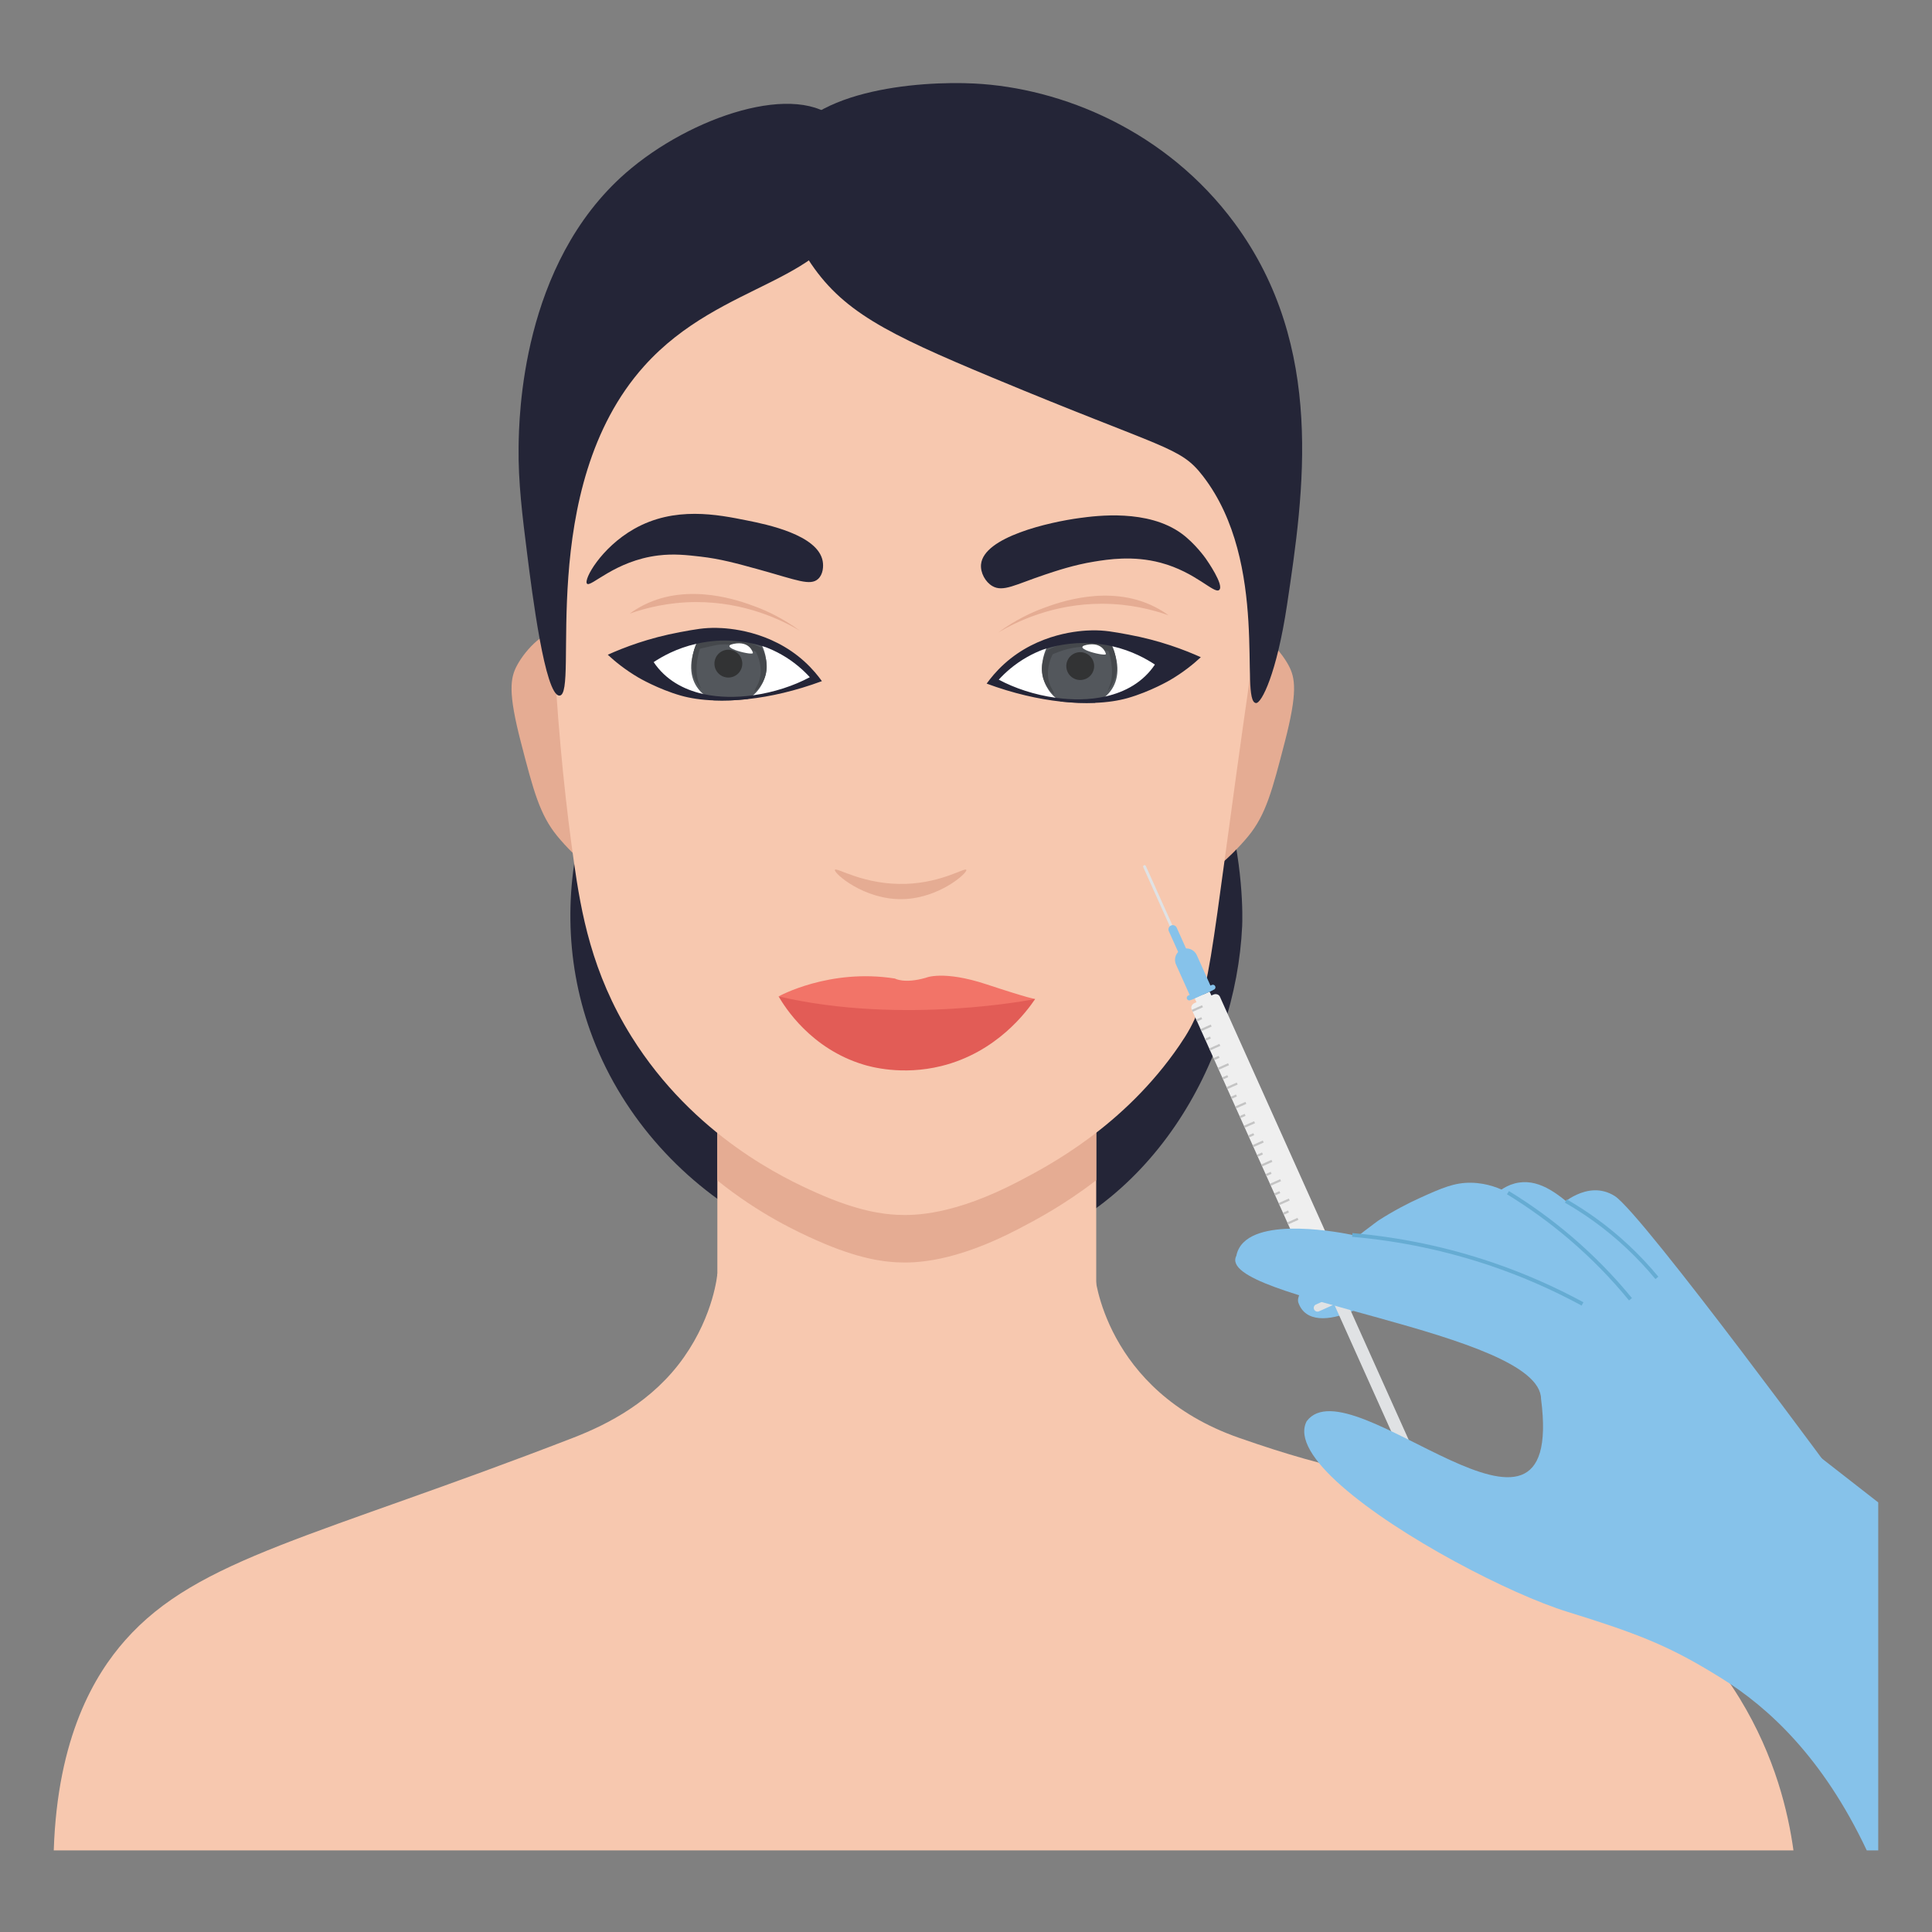 <svg xmlns="http://www.w3.org/2000/svg" xmlns:xlink="http://www.w3.org/1999/xlink" width="500" zoomAndPan="magnify" viewBox="0 0 375 375" height="500" preserveAspectRatio="xMidYMid meet" version="1.0"><rect x="0" y="0" width="375" height="375" fill="#808080" stroke="none"/><defs><clipPath id="1fd70f0071"><path d="M 10.117 247 L 349 247 L 349 359.16 L 10.117 359.16 Z M 10.117 247 " clip-rule="nonzero"/></clipPath><clipPath id="55631df7de"><path d="M 239 229 L 364.867 229 L 364.867 359.16 L 239 359.16 Z M 239 229 " clip-rule="nonzero"/></clipPath></defs><path fill="#242537" d="M 138.574 122.371 C 114.535 139.832 104.555 172.18 114.57 200.129 C 125.852 231.621 160.695 252.453 193.387 243.762 C 223.512 235.754 239.902 205.84 241.105 179.734 C 241.227 177.074 242.41 135.52 208.23 116.801 C 185.023 104.094 157.375 108.715 138.574 122.371 " fill-opacity="1" fill-rule="nonzero"/><path fill="#f7c8af" d="M 212.777 208.441 L 212.777 281.945 L 139.238 281.945 L 139.238 208.441 L 212.777 208.441 " fill-opacity="1" fill-rule="nonzero"/><path fill="#e5ac93" d="M 212.777 202.625 L 212.777 229.074 C 206.516 233.926 200.82 236.902 197.684 238.539 C 185.207 245.055 177.598 245.191 174.105 245.016 C 171.492 244.887 166.629 244.359 158.582 240.785 C 154.996 239.195 147.371 235.68 139.238 229.121 L 139.238 202.625 L 212.777 202.625 " fill-opacity="1" fill-rule="nonzero"/><path fill="#e5ac93" d="M 114.488 139.793 C 112.105 129.57 112.41 123.062 108.914 122.48 C 105.961 121.984 102.094 125.938 100.375 129.113 C 99.031 131.59 98.582 134.363 101.117 144.117 C 103.539 153.457 104.754 158.125 108.176 162.297 C 111.559 166.422 118.371 172.582 121.176 171.531 C 124.16 170.406 119.645 161.918 114.488 139.793 " fill-opacity="1" fill-rule="nonzero"/><path fill="#e5ac93" d="M 235.98 139.793 C 238.359 129.57 238.059 123.062 241.551 122.48 C 244.508 121.984 248.375 125.938 250.094 129.113 C 251.434 131.59 251.887 134.363 249.352 144.117 C 246.93 153.457 245.715 158.125 242.293 162.297 C 238.91 166.422 232.098 172.582 229.293 171.531 C 226.309 170.406 230.82 161.918 235.98 139.793 " fill-opacity="1" fill-rule="nonzero"/><path fill="#f7c8af" d="M 107.316 68.133 C 105.34 114.59 108.617 147.766 111.379 167.18 C 112.789 177.105 114.828 188.801 122.57 201.199 C 134.684 220.594 152.484 228.855 158.578 231.562 C 166.625 235.137 171.492 235.664 174.105 235.793 C 177.602 235.969 185.207 235.832 197.68 229.32 C 203.512 226.277 218.172 218.625 228.934 202.891 C 235.375 193.473 234.117 190.379 242.785 130.312 C 244.406 119.078 246.648 104.066 244.273 84.688 C 242.578 70.852 239.66 64.832 236.449 60.262 C 232.137 54.133 224.594 48.738 210.094 44.27 C 178.508 34.531 134.422 37.695 122.402 49.867 C 110.379 62.043 107.316 68.133 107.316 68.133 " fill-opacity="1" fill-rule="nonzero"/><path fill="#db9e6b" d="M 118.996 107.73 C 118.992 107.719 118.992 107.719 118.992 107.719 C 119.195 107.73 119.156 107.742 118.996 107.73 " fill-opacity="1" fill-rule="nonzero"/><path fill="#ffffff" d="M 159.133 131.68 C 156.492 132.758 153.297 133.836 149.598 134.652 C 146.488 135.336 143.637 135.703 141.145 135.879 C 141.145 135.879 128.562 133.848 127.043 129.738 C 125.523 125.633 133.996 124.359 133.996 124.359 L 145.547 123.867 L 156.227 129.109 C 157.195 129.965 158.164 130.82 159.133 131.68 " fill-opacity="1" fill-rule="nonzero"/><path fill="#53575c" d="M 148.125 132.352 C 147.945 132.75 147.355 133.949 146.184 134.953 C 146 135.113 145.812 135.27 145.602 135.41 C 145.445 135.516 145.293 135.613 145.133 135.695 C 142.781 135.953 140.578 136.035 138.562 135.949 C 137.812 135.652 137.105 135.234 136.488 134.707 C 134.531 133.047 133.461 130.262 134.652 126.406 C 134.797 125.914 134.973 125.43 135.184 124.953 C 135.238 124.82 135.301 124.68 135.371 124.547 C 137.027 124.105 139.484 123.664 142.422 123.902 C 144.625 124.074 146.457 124.586 147.812 125.094 C 147.84 125.148 147.895 125.254 147.957 125.406 C 148.418 126.406 149.48 129.332 148.125 132.352 " fill-opacity="1" fill-rule="nonzero"/><path fill="#45484c" d="M 134.715 126.168 C 135.449 126 136.676 125.727 138.707 125.27 C 142.285 124.469 146.383 126.234 148.512 127.375 C 148.219 126.395 147.82 125.77 147.82 125.77 C 146.832 125.238 145.484 124.641 143.824 124.227 C 142.891 123.992 142.023 123.852 141.23 123.777 L 136.953 124.121 C 136.438 124.219 135.922 124.312 135.41 124.406 C 135.121 124.98 134.883 125.574 134.715 126.168 " fill-opacity="1" fill-rule="nonzero"/><path fill="#323334" d="M 143.98 129.527 C 144.379 128.094 143.535 126.605 142.094 126.207 C 140.656 125.809 139.168 126.652 138.77 128.09 C 138.371 129.527 139.215 131.016 140.652 131.414 C 142.09 131.812 143.578 130.969 143.98 129.527 " fill-opacity="1" fill-rule="nonzero"/><path fill="#ffffff" d="M 146.133 126.699 C 146.133 126.699 145.578 124.332 142.387 124.973 C 139.195 125.613 146.465 127.402 146.133 126.699 " fill-opacity="1" fill-rule="nonzero"/><path fill="#242537" d="M 146.184 134.953 C 142.914 135.414 139.562 135.395 136.488 134.707 C 132.594 133.84 129.148 131.902 126.875 128.516 C 128.434 127.484 131.273 125.836 135.184 124.953 C 135.863 124.793 136.57 124.668 137.316 124.562 C 141.941 123.922 145.727 124.73 147.957 125.406 C 148.211 125.48 148.438 125.555 148.645 125.625 C 149.586 125.984 150.617 126.449 151.691 127.059 C 154.152 128.453 155.949 130.094 157.184 131.445 C 154.09 133.109 150.199 134.398 146.184 134.953 Z M 156.176 128.43 C 149.473 122.336 141.281 121.918 139.145 121.875 C 136.676 121.824 134.973 122.148 131.992 122.699 C 125.922 123.824 121.145 125.656 117.969 127.086 C 119.375 128.395 121.367 130.023 123.973 131.547 C 123.973 131.547 127.754 133.762 132.152 135.016 C 133.953 135.527 136.117 135.859 138.562 135.949 C 140.578 136.035 142.781 135.953 145.133 135.695 C 149.512 135.219 154.398 134.109 159.527 132.211 L 159.535 132.211 C 158.832 131.234 157.738 129.855 156.176 128.43 " fill-opacity="1" fill-rule="nonzero"/><path fill="#e5ac93" d="M 155.281 122.438 C 151.859 119.93 148.73 118.527 146.578 117.723 C 143.699 116.656 133.84 112.992 124.98 117.422 C 123.746 118.043 122.805 118.68 122.219 119.109 C 125.27 118.027 129.684 116.883 135.047 116.859 C 144.664 116.828 151.867 120.422 155.281 122.438 " fill-opacity="1" fill-rule="nonzero"/><path fill="#45484c" d="M 146.914 133.148 C 146.516 133.859 146.395 134.215 146.453 134.324 C 149.219 131.887 149.02 129.09 148.512 127.375 C 148.445 127.156 148.375 126.953 148.309 126.773 L 146.383 125.879 C 146.383 125.879 148.84 129.73 146.914 133.148 " fill-opacity="1" fill-rule="nonzero"/><path fill="#45484c" d="M 134.715 126.168 C 134.062 128.352 134.203 130.586 135.168 132.391 C 135.234 132.508 135.309 132.641 135.387 132.758 C 135.461 132.879 135.539 132.996 135.621 133.109 C 135.785 133.34 135.961 133.547 136.133 133.738 C 135.871 133.246 135.504 132.438 135.32 131.406 C 134.812 128.465 136.07 125.289 136.07 125.289 L 135.305 125.398 C 135.016 125.699 134.832 125.973 134.715 126.168 " fill-opacity="1" fill-rule="nonzero"/><path fill="#ffffff" d="M 191.914 132.156 C 194.551 133.234 197.75 134.312 201.445 135.129 C 204.555 135.816 207.406 136.18 209.898 136.359 C 209.898 136.359 222.484 134.328 224.004 130.219 C 225.523 126.109 217.051 124.836 217.051 124.836 L 205.5 124.344 L 194.82 129.59 C 193.852 130.445 192.879 131.301 191.914 132.156 " fill-opacity="1" fill-rule="nonzero"/><path fill="#53575c" d="M 202.918 132.828 C 203.102 133.23 203.688 134.43 204.863 135.43 C 205.043 135.594 205.23 135.746 205.445 135.887 C 205.598 135.992 205.75 136.09 205.914 136.176 C 208.262 136.434 210.465 136.512 212.48 136.426 C 213.23 136.133 213.938 135.711 214.559 135.184 C 216.512 133.523 217.582 130.738 216.395 126.883 C 216.25 126.395 216.074 125.906 215.863 125.43 C 215.805 125.297 215.742 125.156 215.672 125.023 C 214.02 124.582 211.562 124.141 208.621 124.379 C 206.418 124.555 204.59 125.066 203.234 125.574 C 203.203 125.625 203.148 125.73 203.086 125.887 C 202.629 126.883 201.562 129.809 202.918 132.828 " fill-opacity="1" fill-rule="nonzero"/><path fill="#45484c" d="M 216.332 126.645 C 215.594 126.477 214.371 126.207 212.336 125.75 C 208.758 124.949 204.66 126.715 202.531 127.855 C 202.828 126.871 203.223 126.246 203.223 126.246 C 204.211 125.719 205.559 125.117 207.219 124.703 C 208.152 124.469 209.023 124.328 209.812 124.254 L 214.09 124.602 C 214.605 124.699 215.121 124.789 215.633 124.887 C 215.926 125.461 216.16 126.051 216.332 126.645 " fill-opacity="1" fill-rule="nonzero"/><path fill="#323334" d="M 207.066 130.008 C 206.668 128.57 207.512 127.082 208.949 126.684 C 210.391 126.285 211.879 127.129 212.277 128.566 C 212.672 130.008 211.832 131.496 210.391 131.891 C 208.953 132.289 207.465 131.445 207.066 130.008 " fill-opacity="1" fill-rule="nonzero"/><path fill="#ffffff" d="M 214.648 126.895 C 214.648 126.895 214.094 124.523 210.902 125.168 C 207.711 125.812 214.984 127.594 214.648 126.895 " fill-opacity="1" fill-rule="nonzero"/><path fill="#242537" d="M 193.859 131.922 C 195.094 130.57 196.891 128.93 199.355 127.535 C 200.43 126.926 201.457 126.461 202.398 126.105 C 202.609 126.035 202.832 125.957 203.086 125.887 C 205.316 125.207 209.105 124.398 213.727 125.039 C 214.473 125.145 215.18 125.27 215.863 125.43 C 219.77 126.312 222.609 127.965 224.168 128.992 C 221.895 132.383 218.449 134.316 214.559 135.184 C 211.484 135.871 208.129 135.895 204.863 135.43 C 200.848 134.879 196.953 133.586 193.859 131.922 Z M 191.508 132.691 L 191.516 132.691 C 196.645 134.59 201.535 135.699 205.914 136.176 C 208.262 136.434 210.465 136.512 212.48 136.426 C 214.926 136.336 217.09 136.004 218.895 135.492 C 223.289 134.238 227.074 132.023 227.074 132.023 C 229.676 130.5 231.668 128.875 233.078 127.562 C 229.898 126.133 225.125 124.305 219.055 123.18 C 216.074 122.629 214.367 122.305 211.898 122.352 C 209.766 122.395 201.57 122.816 194.871 128.91 C 193.309 130.332 192.215 131.715 191.508 132.691 " fill-opacity="1" fill-rule="nonzero"/><path fill="#e5ac93" d="M 193.758 122.762 C 197.18 120.254 200.312 118.848 202.465 118.051 C 205.344 116.98 215.203 113.32 224.059 117.75 C 225.293 118.367 226.234 119.004 226.824 119.434 C 223.77 118.352 219.359 117.207 213.992 117.188 C 204.379 117.152 197.172 120.746 193.758 122.762 " fill-opacity="1" fill-rule="nonzero"/><path fill="#45484c" d="M 204.129 133.629 C 204.527 134.34 204.648 134.691 204.59 134.801 C 201.828 132.363 202.023 129.566 202.531 127.855 C 202.598 127.633 202.668 127.43 202.734 127.254 L 204.664 126.355 C 204.664 126.355 202.207 130.207 204.129 133.629 " fill-opacity="1" fill-rule="nonzero"/><path fill="#45484c" d="M 216.332 126.645 C 216.98 128.828 216.844 131.066 215.875 132.867 C 215.809 132.984 215.738 133.117 215.656 133.234 C 215.582 133.355 215.508 133.473 215.422 133.59 C 215.258 133.816 215.082 134.027 214.914 134.219 C 215.176 133.723 215.539 132.914 215.723 131.883 C 216.23 128.941 214.977 125.77 214.977 125.77 L 215.738 125.875 C 216.027 126.176 216.211 126.449 216.332 126.645 " fill-opacity="1" fill-rule="nonzero"/><path fill="#e25c56" d="M 151.125 193.402 C 152.355 195.512 157.383 203.543 167.594 206.637 C 168.949 207.051 175.086 208.793 182.691 206.922 C 193.52 204.258 199.355 196.23 200.922 193.91 C 184.32 193.742 167.723 193.57 151.125 193.402 " fill-opacity="1" fill-rule="nonzero"/><path fill="#f27468" d="M 151.125 193.402 C 151.125 193.402 160.973 187.91 173.711 189.934 C 173.711 189.934 175.488 190.992 179.688 189.789 C 179.688 189.789 183.051 188.27 191.508 191.066 C 199.965 193.859 200.922 193.91 200.922 193.91 C 200.922 193.91 175.453 199.055 151.125 193.402 " fill-opacity="1" fill-rule="nonzero"/><path fill="#242537" d="M 190.418 109.547 C 190.914 104.238 203.609 101.34 209.617 100.539 C 212.824 100.109 222.777 98.777 229.344 103.566 C 231.938 105.461 233.918 108.246 234.055 108.441 C 234.344 108.855 237.613 113.559 236.668 114.488 C 235.73 115.414 232.152 111.055 225.277 109.227 C 219.895 107.793 215.016 108.582 212.332 109.016 C 208.461 109.645 204.941 110.824 202.75 111.559 C 197.074 113.465 194.684 114.977 192.602 113.746 C 191.273 112.969 190.266 111.18 190.418 109.547 " fill-opacity="1" fill-rule="nonzero"/><path fill="#242537" d="M 159.68 108.891 C 158.723 103.781 148.707 101.766 145.023 101.027 C 139.281 99.871 130.93 98.195 123.055 102.676 C 116.66 106.316 113.234 112.508 113.934 113.289 C 114.652 114.082 119.344 108.848 127.75 107.816 C 130.781 107.441 133.328 107.734 135.922 108.031 C 139.809 108.477 142.816 109.301 147.559 110.613 C 154.656 112.586 157.301 113.785 158.82 112.352 C 159.754 111.469 159.875 109.945 159.68 108.891 " fill-opacity="1" fill-rule="nonzero"/><path fill="#e5ac93" d="M 162.055 168.832 C 161.773 169.457 167.699 174.684 175.18 174.523 C 182.297 174.375 187.836 169.418 187.562 168.832 C 187.328 168.324 182.934 171.289 175.926 171.555 C 167.734 171.863 162.316 168.254 162.055 168.832 " fill-opacity="1" fill-rule="nonzero"/><path fill="#242537" d="M 156.848 50.316 C 163.32 60.379 171.941 64.668 192.688 73.316 C 226.484 87.402 229.023 86.621 233.496 92.414 C 246.562 109.328 240.516 136.195 243.789 136.461 C 244.855 136.547 247.82 130.727 249.82 117.359 C 253.078 95.594 257.309 67.316 239.668 43.359 C 226.344 25.273 206.008 17.066 189.137 16.211 C 178.355 15.664 155.582 17.379 151.523 30.047 C 149.012 37.898 154.562 46.766 156.848 50.316 " fill-opacity="1" fill-rule="nonzero"/><path fill="#242537" d="M 162.699 23.57 C 154.91 15.637 134.062 22.559 121.461 33.57 C 101.168 51.305 100.742 80.977 100.66 86.727 C 100.562 93.543 101.406 100.246 102.332 107.578 C 103.277 115.082 105.789 135.012 108.582 135.016 C 112.555 135.02 103.742 94.793 125.039 71.047 C 140.262 54.078 162.129 55.273 165.668 38.371 C 165.777 37.863 167.605 28.562 162.699 23.57 " fill-opacity="1" fill-rule="nonzero"/><g clip-path="url(#1fd70f0071)"><path fill="#f7c8af" d="M 10.434 359.16 C 11.156 337.051 18.379 325.055 24.32 318.344 C 38.484 302.344 61.246 298.426 111.242 279.074 C 118.008 276.457 126.727 272.004 132.754 263.43 C 138.613 255.094 139.238 247.234 139.238 247.234 L 212.477 247.234 C 212.477 247.234 214.277 269.914 240.469 279.074 C 250.223 282.488 256.746 284.234 263.711 285.742 C 298.594 293.293 324.863 311.207 335.09 325.727 C 336.441 327.645 337.707 329.719 337.707 329.719 C 344.582 341 347.09 351.801 348.109 359.16 C 235.551 359.16 122.992 359.16 10.434 359.16 " fill-opacity="1" fill-rule="nonzero"/></g><path fill="#86c2ea" d="M 267.512 236.93 C 267.512 236.93 250.676 249.062 252.02 252.863 C 253.363 256.672 257.898 256.461 262.637 254.434 C 267.375 252.402 277.07 245.156 277.07 245.156 L 267.512 236.93 " fill-opacity="1" fill-rule="nonzero"/><path fill="#efefef" d="M 236.781 193.453 L 262.457 250.645 L 256.969 253.105 L 231.297 195.91 C 231.098 195.469 231.352 194.918 231.867 194.688 L 235.488 193.062 C 236.004 192.832 236.582 193.008 236.781 193.453 " fill-opacity="1" fill-rule="nonzero"/><path fill="#e0e2e4" d="M 264.145 250.879 L 256.02 254.523 C 255.656 254.684 255.227 254.523 255.062 254.16 C 254.898 253.793 255.062 253.367 255.426 253.203 L 263.551 249.559 C 263.914 249.395 264.344 249.559 264.512 249.922 C 264.672 250.285 264.512 250.715 264.145 250.879 " fill-opacity="1" fill-rule="nonzero"/><path fill="#e0e2e4" d="M 275.344 283.746 L 273.133 284.734 L 258.977 253.195 L 261.184 252.207 L 275.344 283.746 " fill-opacity="1" fill-rule="nonzero"/><path fill="#c4c4c4" d="M 277.418 282.812 L 271.059 285.668 C 270.785 285.789 270.461 285.668 270.34 285.395 C 270.215 285.121 270.34 284.797 270.609 284.676 L 276.973 281.824 C 277.246 281.703 277.566 281.824 277.691 282.098 C 277.816 282.371 277.691 282.691 277.418 282.812 " fill-opacity="1" fill-rule="nonzero"/><path fill="#efefef" d="M 235.734 194.578 L 232.84 195.879 L 231.891 193.766 L 234.785 192.469 L 235.734 194.578 " fill-opacity="1" fill-rule="nonzero"/><path fill="#e0e2e4" d="M 231.465 189.355 C 231.387 189.336 231.316 189.281 231.285 189.203 L 221.902 168.305 C 221.84 168.168 221.902 168.008 222.043 167.945 C 222.18 167.883 222.34 167.945 222.402 168.082 L 231.781 188.98 C 231.84 189.117 231.781 189.281 231.641 189.34 C 231.586 189.363 231.523 189.371 231.465 189.355 " fill-opacity="1" fill-rule="nonzero"/><path fill="#c4c4c4" d="M 233.492 195.5 L 231.512 196.391 L 231.34 196 L 233.32 195.113 L 233.492 195.5 " fill-opacity="1" fill-rule="nonzero"/><path fill="#c4c4c4" d="M 233.172 197.434 L 233.344 197.82 L 232.355 198.262 L 232.18 197.879 L 233.172 197.434 " fill-opacity="1" fill-rule="nonzero"/><path fill="#c4c4c4" d="M 234.852 201.188 L 235.027 201.574 L 234.039 202.02 L 233.863 201.629 L 234.852 201.188 " fill-opacity="1" fill-rule="nonzero"/><path fill="#c4c4c4" d="M 236.539 204.938 L 236.711 205.324 L 235.723 205.77 L 235.547 205.379 L 236.539 204.938 " fill-opacity="1" fill-rule="nonzero"/><path fill="#c4c4c4" d="M 238.223 208.688 L 238.395 209.078 L 237.406 209.52 L 237.23 209.133 L 238.223 208.688 " fill-opacity="1" fill-rule="nonzero"/><path fill="#c4c4c4" d="M 239.906 212.441 L 240.078 212.828 L 239.09 213.273 L 238.918 212.887 L 239.906 212.441 " fill-opacity="1" fill-rule="nonzero"/><path fill="#c4c4c4" d="M 241.59 216.195 L 241.766 216.582 L 240.777 217.023 L 240.602 216.637 L 241.59 216.195 " fill-opacity="1" fill-rule="nonzero"/><path fill="#c4c4c4" d="M 243.273 219.945 L 243.445 220.332 L 242.457 220.777 L 242.285 220.387 L 243.273 219.945 " fill-opacity="1" fill-rule="nonzero"/><path fill="#c4c4c4" d="M 244.957 223.695 L 245.133 224.082 L 244.145 224.527 L 243.969 224.141 L 244.957 223.695 " fill-opacity="1" fill-rule="nonzero"/><path fill="#c4c4c4" d="M 246.641 227.449 L 246.812 227.836 L 245.824 228.281 L 245.652 227.891 L 246.641 227.449 " fill-opacity="1" fill-rule="nonzero"/><path fill="#c4c4c4" d="M 248.324 231.199 L 248.5 231.59 L 247.512 232.031 L 247.336 231.648 L 248.324 231.199 " fill-opacity="1" fill-rule="nonzero"/><path fill="#c4c4c4" d="M 250.008 234.953 L 250.184 235.34 L 249.191 235.781 L 249.02 235.395 L 250.008 234.953 " fill-opacity="1" fill-rule="nonzero"/><path fill="#c4c4c4" d="M 251.695 238.703 L 251.867 239.09 L 250.879 239.535 L 250.703 239.148 L 251.695 238.703 " fill-opacity="1" fill-rule="nonzero"/><path fill="#c4c4c4" d="M 235.176 199.254 L 233.195 200.141 L 233.023 199.754 L 235.004 198.867 L 235.176 199.254 " fill-opacity="1" fill-rule="nonzero"/><path fill="#c4c4c4" d="M 236.863 203.004 L 234.879 203.895 L 234.707 203.504 L 236.688 202.617 L 236.863 203.004 " fill-opacity="1" fill-rule="nonzero"/><path fill="#c4c4c4" d="M 238.543 206.758 L 236.562 207.645 L 236.391 207.258 L 238.371 206.367 L 238.543 206.758 " fill-opacity="1" fill-rule="nonzero"/><path fill="#c4c4c4" d="M 240.23 210.508 L 238.25 211.395 L 238.074 211.008 L 240.055 210.121 L 240.23 210.508 " fill-opacity="1" fill-rule="nonzero"/><path fill="#c4c4c4" d="M 241.914 214.262 L 239.93 215.148 L 239.758 214.762 L 241.738 213.871 L 241.914 214.262 " fill-opacity="1" fill-rule="nonzero"/><path fill="#c4c4c4" d="M 243.598 218.012 L 241.617 218.898 L 241.441 218.512 L 243.426 217.625 L 243.598 218.012 " fill-opacity="1" fill-rule="nonzero"/><path fill="#c4c4c4" d="M 245.281 221.766 L 243.301 222.652 L 243.125 222.266 L 245.105 221.375 L 245.281 221.766 " fill-opacity="1" fill-rule="nonzero"/><path fill="#c4c4c4" d="M 246.965 225.516 L 244.984 226.402 L 244.812 226.016 L 246.793 225.129 L 246.965 225.516 " fill-opacity="1" fill-rule="nonzero"/><path fill="#c4c4c4" d="M 248.648 229.266 L 246.668 230.156 L 246.492 229.77 L 248.477 228.879 L 248.648 229.266 " fill-opacity="1" fill-rule="nonzero"/><path fill="#c4c4c4" d="M 250.332 233.02 L 248.352 233.906 L 248.18 233.52 L 250.16 232.633 L 250.332 233.02 " fill-opacity="1" fill-rule="nonzero"/><path fill="#c4c4c4" d="M 252.016 236.773 L 250.035 237.66 L 249.863 237.27 L 251.844 236.383 L 252.016 236.773 " fill-opacity="1" fill-rule="nonzero"/><path fill="#c4c4c4" d="M 253.699 240.523 L 251.723 241.41 L 251.547 241.023 L 253.527 240.137 L 253.699 240.523 " fill-opacity="1" fill-rule="nonzero"/><path fill="#c4c4c4" d="M 262.277 250.215 L 256.777 252.68 L 256.605 252.293 L 262.102 249.828 L 262.277 250.215 " fill-opacity="1" fill-rule="nonzero"/><path fill="#86c2ea" d="M 235.355 192.211 L 231.32 194.023 L 228.262 187.207 C 227.762 186.094 228.262 184.781 229.375 184.285 C 230.488 183.785 231.797 184.281 232.297 185.398 L 235.355 192.211 " fill-opacity="1" fill-rule="nonzero"/><path fill="#86c2ea" d="M 235.625 192.09 L 231.055 194.141 C 230.801 194.254 230.504 194.141 230.391 193.891 C 230.277 193.637 230.391 193.34 230.641 193.227 L 235.215 191.176 C 235.469 191.066 235.762 191.176 235.875 191.43 C 235.988 191.684 235.875 191.98 235.625 192.09 " fill-opacity="1" fill-rule="nonzero"/><path fill="#86c2ea" d="M 231.355 188.699 C 230.934 188.891 230.441 188.699 230.254 188.281 L 226.871 180.742 C 226.68 180.32 226.867 179.828 227.289 179.641 C 227.711 179.453 228.203 179.637 228.395 180.059 L 231.777 187.598 C 231.965 188.02 231.777 188.512 231.355 188.699 " fill-opacity="1" fill-rule="nonzero"/><g clip-path="url(#55631df7de)"><path fill="#86c2ea" d="M 364.562 291.617 L 364.562 359.16 L 362.336 359.16 C 353.836 341.141 343.25 331.406 334.105 325.727 C 333.27 325.207 332.469 324.715 331.688 324.25 C 323.453 319.328 317.469 316.934 304.273 312.863 C 293.168 309.438 271.578 298.312 260.34 288.371 L 260.332 288.371 C 254.926 283.59 251.918 279.082 253.633 275.848 C 262.211 264.426 303.938 308.754 299.117 271.531 C 299.004 258.43 235.699 252.164 239.965 243.766 C 240.078 243.18 240.281 242.672 240.535 242.223 C 244.137 235.953 260.895 239.363 262.477 239.699 C 264.352 240.816 266.449 240.469 267.273 239.32 C 267.941 238.398 267.594 237.191 267.512 236.926 C 270.668 234.898 273.465 233.488 275.531 232.551 C 279.879 230.582 282.309 229.512 285.578 229.57 C 288.703 229.629 291.184 230.688 292.688 231.496 C 293.027 231.117 350.125 278.949 352.816 282.457 L 364.562 291.617 " fill-opacity="1" fill-rule="nonzero"/></g><path fill="#66acd3" d="M 306.992 253.414 C 301.387 250.367 295.48 247.781 289.43 245.723 C 280.742 242.77 271.664 240.867 262.445 240.066 L 262.508 239.34 C 271.785 240.145 280.922 242.062 289.664 245.035 C 295.75 247.105 301.699 249.707 307.344 252.773 L 306.992 253.414 " fill-opacity="1" fill-rule="nonzero"/><path fill="#86c2ea" d="M 289.863 232.172 C 290.887 231.18 292.543 229.898 294.781 229.543 C 299.141 228.855 302.863 232.129 306.148 235.012 C 324.48 251.105 327.242 253.23 326.305 255.867 C 325.848 257.141 324.414 258.871 319.398 259.93 L 289.863 232.172 " fill-opacity="1" fill-rule="nonzero"/><path fill="#86c2ea" d="M 302.656 234.16 C 302.656 234.16 308.074 228.773 313.418 232.148 C 318.766 235.52 358.621 289.863 358.621 289.863 L 314.02 264.926 L 302.656 234.16 " fill-opacity="1" fill-rule="nonzero"/><path fill="#66acd3" d="M 316.195 252.414 C 312.746 248.199 308.891 244.254 304.73 240.691 C 300.922 237.426 296.805 234.438 292.5 231.805 L 292.883 231.188 C 297.219 233.832 301.363 236.848 305.207 240.141 C 309.395 243.734 313.281 247.707 316.758 251.957 L 316.195 252.414 " fill-opacity="1" fill-rule="nonzero"/><path fill="#66acd3" d="M 321.32 248.27 C 317.805 244.012 313.758 240.223 309.297 237.008 C 307.523 235.734 305.66 234.531 303.75 233.434 L 304.113 232.801 C 306.043 233.914 307.93 235.129 309.723 236.418 C 314.234 239.664 318.324 243.5 321.883 247.805 L 321.32 248.27 " fill-opacity="1" fill-rule="nonzero"/></svg>
